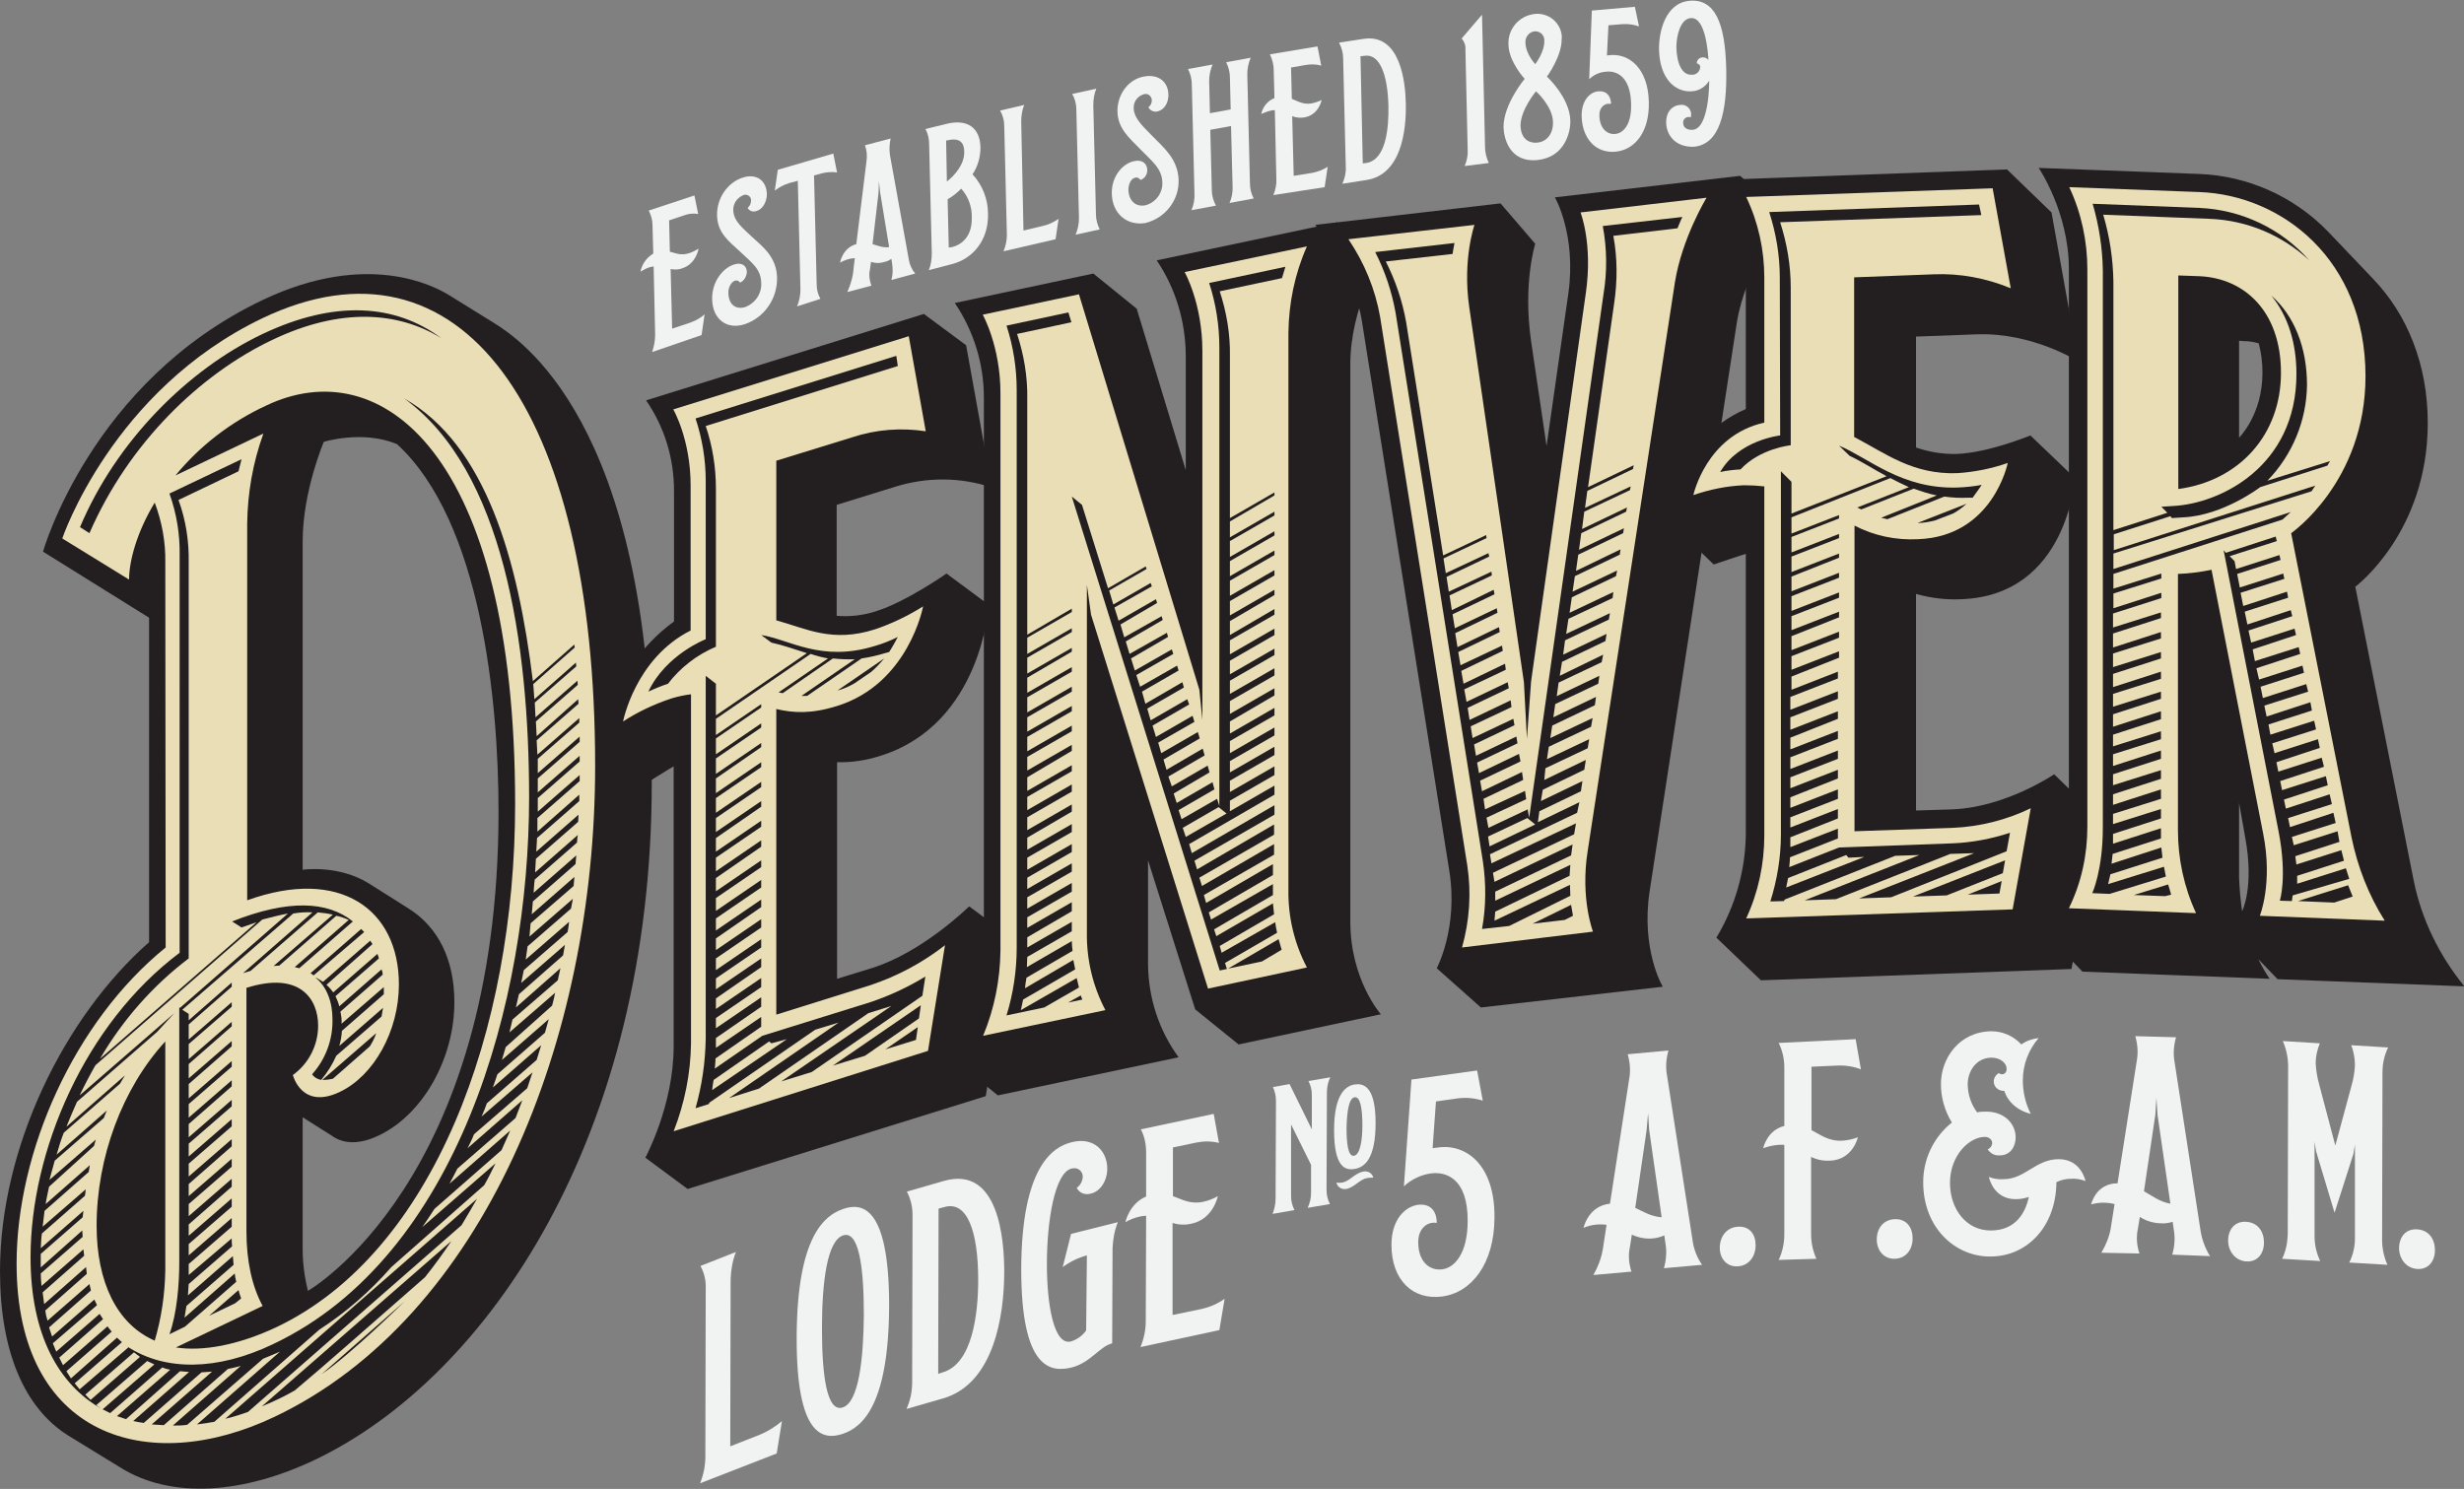<?xml version="1.0" encoding="utf-8"?>
<!-- Generator: Adobe Illustrator 20.1.0, SVG Export Plug-In . SVG Version: 6.00 Build 0)  -->
<svg version="1.1" id="Layer_1" xmlns="http://www.w3.org/2000/svg" xmlns:xlink="http://www.w3.org/1999/xlink" x="0px" y="0px"
	 viewBox="0 0 652.9 394.6" style="enable-background:new 0 0 652.9 394.6;" xml:space="preserve">
<rect x="0" y="0" width="652.9" height="394.6" fill="#808080" stroke="none"/>
<style type="text/css">
	.st0{fill:#231F20;}
	.st1{fill:#EADEB7;}
	.st2{fill:#F1F2F2;}
</style>
<title>denvertitle</title>
<path class="st0" d="M18,380.4c-11.4-7.2-18-22-18-43.5c0-32.9,17.1-67.5,39.5-87.2v-86l-28.1-17.5c0,0,12.6-45,58.2-66.7
	c28-13.3,45.7-3.5,49.2-1.4l12.1,7.5c6,3.8,41.8,25.7,41.8,121.9c0,93.2-43.2,157.4-89.3,179.4c-18.7,8.9-38,10.6-51.7,1.9L18,380.4
	z M80.2,296.1V331c0,3.8,0.5,7.5,1.4,11.1c0,0,50.5-28.8,50.5-127c0-29.1-4.5-76.8-26.9-97.4c-9.2-3.8-19.4-0.6-19.4-0.6
	s-5.6,13.1-5.6,26.4v87c0,0,9.4-1.4,17.5,3.6l10.6,6.7c7.8,4.9,12.1,13.5,12.1,24.8c0,15-8.4,29.8-20,35.3c-5.8,2.8-9.9,2-12.6,0
	L80.2,296.1z"/>
<path class="st0" d="M182.2,315.1l-11.2-8.3c0,0,7.5-13.8,7.5-29.5v-74.2c-0.3,0.1-8.1,5-8.1,5l-11.2-8.3c0,0,0.8-21.6,19.4-35.1
	v-34.6c0-8.6-2.5-16.9-7.4-24l73.6-22.9l11.2,8.3l6.8,37.7c-8.3-2.8-17.3-2.8-25.6-0.2l-15.5,4.8v29.4c3.5,0.3,7-0.1,10.4-1.2
	c8-2.5,18.7-10,18.7-10l11.2,8.3c0,0-1.8,31.6-28.7,40c-3.7,1.2-7.6,1.8-11.5,1.7v57.4l9.1-2.8c13.6-4.2,25.9-16.4,25.9-16.4
	l11.2,8.3l-6.8,42L182.2,315.1z"/>
<path class="st0" d="M328.2,276.8l-11.5-9.3L304.2,228v27.6c0.1,8.9,2.9,17.5,8.1,24.6l-47.9,10.1L253,281c0,0,7.7-13.1,7.7-28
	V105.3c0-8.9-2.7-17.6-7.7-25l36.7-7.8l11.5,9.3l13,42.8V94c-0.1-8.9-2.7-17.6-7.7-25l47.9-10.1l11.5,9.3c0,0-8.1,13.4-8.1,28.3
	v147.7c0,15.5,8.1,24.6,8.1,24.6L328.2,276.8z"/>
<path class="st0" d="M392.4,267l-11.7-10.4c0,0,5.8-10.8,3.3-26L360.9,85.3c-2.2-14.1-12.4-25.7-12.4-25.7l49.1-5.7l9.2,10.7
	c0,0-3.3,10.4-1.1,25.8l4.1,27.8l5.8-40.6c2.1-15.3-3.5-25.2-3.6-25.3l49.1-5.7L472.7,57c0,0-10.3,14.6-12.5,28.6l-23.1,150.7
	c-2.3,15.3,3.4,25.1,3.5,25.2L392.4,267z"/>
<path class="st0" d="M466.6,259.8l-11.8-11.3c5-8.3,7.7-17.8,7.8-27.5v-74.2c-0.3,0-8.5,2.8-8.5,2.8l-11.8-11.4
	c0,0,0.8-21.4,20.3-29.8V73.8c0-14.6-7.8-26.1-7.8-26.1l77-2.8l11.8,11.4l7.1,39.5c0,0-12-7.7-26.8-7.2l-16.2,0.6v29.4
	c3.5,1.2,7.1,1.8,10.8,1.7c8.4-0.3,19.5-4.9,19.5-4.9l11.8,11.3c0,0-1.9,31.1-30.1,32.1c-4.1,0.2-8.1-0.3-12-1.4v57.4l9.5-0.3
	c14.2-0.5,27.1-9.3,27.1-9.3l11.7,11.4l-7.1,40.2L466.6,259.8z"/>
<path class="st0" d="M603.5,259.5l-5.1-5.3c0.9,1.8,1.9,3.6,3,5.2l-49.6-1.9L540,245.3c5.2-7.8,8.1-16.9,8.2-26.2V71.3
	c0-15.1-8-26.8-8-26.8l42.5,1.6c13,0.5,25.2,6,34.2,15.3l12,12.6c8.9,9.3,14.4,22.5,14.4,38.1c0,29.1-19.2,43.4-19.2,43.4l15.5,78
	c2.1,10.3,6.8,19.8,13.4,27.9L603.5,259.5z M593.3,90.3V116c0,0,6.2-6.1,6.2-17.2c0-2.6-0.3-5.3-1-7.8c-1.3-0.4-2.6-0.6-4-0.6
	L593.3,90.3z M593.3,212.8v19.8c0.1,3,0.4,6,0.8,8.9c0,0,3.3-6.4,0.8-19.7L593.3,212.8z"/>
<path class="st1" d="M43.8,149c0.1-5.4-0.9-10.7-2.8-15.8c-4.8,7.9-6.8,15.6-6.8,20.4l-17.7-10.9c0,0,13.2-39.3,53.1-58.4
	c51.9-24.7,88.1,23.1,88.1,118.7c0,72.5-29.4,146.1-85,172.5c-33.4,15.9-68.3,5.4-68.3-40.6c0-29.7,15.2-64.1,39.5-83.8L43.8,149
	L43.8,149z M43.8,276c-11.4,12.4-18.2,30.8-18.2,48.8c0,14.9,5.3,26.1,15.4,30.5c1.8-6.1,2.7-12.4,2.8-18.7V276L43.8,276z
	 M46.6,357.1c7.1,1.1,16.5-0.6,26.7-5.4c41.7-19.9,63.2-78.6,63.2-138.6c0-93.4-35.7-120.1-66-105.6c-9.3,4.3-17.5,10.6-24,18.5
	l23.3-11.1c-2.8,7.7-4.2,15.8-4.3,23.9v99.8c24.6-8.9,40.2,2.4,40.2,22.3c0,12.3-6.6,24.2-15.7,28.5c-10.1,4.8-12.4-4.5-12.4-4.5
	c4.2-3,6.7-7.9,6.7-13.1c0-7-4.8-14.5-19-10v64.5c0,7.9,1.5,14.7,4.3,19.8L46.6,357.1z"/>
<path class="st1" d="M178.5,299.8c2.9-7.4,4.5-15.3,4.6-23.3V184c-1.8,0.2-3.5,0.6-5.2,1.1c-4.5,1.5-8.8,3.5-12.8,6.1
	c0,0,3.2-16.7,17.9-24.1v-38.4c0-12.3-4.6-20.2-4.6-20.2l62.4-19.4l4.5,25.2c-6.5-1-13.2-0.5-19.5,1.6l-20.1,6.2v42.3
	c8,2.2,14.8,6,26.1,2.4c4.5-1.5,8.8-3.6,12.8-6.1c0,0-3.8,20.5-22.8,26.4c-6.7,2.1-11.5,1.9-16.1,0.8v81l24.9-7.8
	c7.2-2.4,13.9-6,19.8-10.6l-4.5,28L178.5,299.8z"/>
<path class="st1" d="M320.1,262l-31-99.1L288,155v92.2c-0.1,7.2,1.6,14.2,4.9,20.5l-32.4,6.8c3-7.2,4.5-14.8,4.6-22.6V104.3
	c0-12.6-4.7-20.9-4.7-20.9l25.5-5.4l31.9,104.8l0.8,8V93c0-12.6-4.7-20.9-4.7-20.9l32.4-6.8c-3.2,7.2-4.8,15-4.9,22.9v147.7
	c-0.1,7.2,1.6,14.2,4.9,20.5L320.1,262z"/>
<path class="st1" d="M387.4,251.1c2-7.1,2.5-14.5,1.4-21.7L365.7,84c-1.3-7.4-4.2-14.4-8.4-20.6l33.4-3.8c0,0-3.2,9.1-1.4,21.7
	l14.5,99.5l0.8,15l1.1-15.2l14.5-102.9c1.9-13.1-1.4-21.4-1.4-21.4l33.4-3.9c0,0-6.5,10.6-8.4,22.5l-23.1,150.6
	c-2,12.6,1.4,21.4,1.4,21.4L387.4,251.1z"/>
<path class="st1" d="M462.7,243.4c3.2-6.9,4.8-14.4,4.8-22v-92.5c-1.8-0.2-3.6-0.3-5.4-0.3c-4.6,0.2-9,1.1-13.4,2.6
	c0,0,3.4-15.8,18.8-19.2V73.6c0-7.4-1.6-14.7-4.8-21.4l65.3-2.3l4.8,26.5c-6.5-2.7-13.5-4-20.5-3.7l-21,0.8v42.3
	c8.4,4.4,15.5,10,27.3,9.6c4.6-0.3,9.1-1.2,13.4-2.7c0,0-3.9,19.5-23.8,20.2c-5.8,0.3-11.6-0.9-16.8-3.6v81l26-0.9
	c7.2-0.3,14.3-2.1,20.7-5.2l-4.8,26.8L462.7,243.4z"/>
<path class="st1" d="M598.8,242.7c0,0,3.5-8.6,0.9-21.7L586,151c-2.9,0.6-5.9,1-8.9,1.1V220c0,7.6,1.6,15.1,4.8,22l-33.7-1.3
	c3.3-6.7,4.9-14.1,4.9-21.6V71.4c0-7.5-1.6-15-4.8-21.8l34.5,1.3c21.8,0.8,44,17.9,44,48.8c0,28-19.7,41.6-19.7,41.6l16,80.6
	c1.6,7.8,4.5,15.3,8.8,22.1L598.8,242.7z M577.2,73v56.6c16.2-2.2,27.2-14.4,27.2-30.8s-9.8-25.1-21.6-25.6L577.2,73z"/>
<path class="st0" d="M103.7,335.8c-5.6,6.4-12,12-19.1,16.6l-27.8,24.4c-1.5,0.3-3.1,0.5-4.6,0.7l22-19.3c-0.8,0.4-1.5,0.6-4.5,1.9
	l-20.1,17.5c-1.3,0.2-2.5,0.2-3.8,0.2l18-15.8c-1.2,0.3-2.3,0.6-3.4,0.8l-17,14.9l-3.2-0.2l16-14l-2.8,0.2l-15.3,13.4
	c-0.9-0.1-1.9-0.3-2.8-0.5l14.8-13l-2.4-0.2l-14.3,12.7l-2.4-0.8l14.1-12.3c-0.7-0.1-1.4-0.3-2.1-0.6l-13.8,12.1l-2-1l13.7-11.9
	c-0.6-0.3-1.3-0.6-1.9-0.9l-13.5,11.7l1.3,0.9c-11.2-6.4-18.7-19.5-18.7-40.1c0-28.1,14.3-61.8,39.5-80.7V147.2
	c0.1-5.6-0.8-11.1-2.7-16.4l19.1-9.1l-0.8,3.2l-15.9,7.6c1.9,5.2,2.8,10.8,2.7,16.4V254c-9.5,7.2-17.5,16.3-23.5,26.6L68,244.4
	c-0.2,0.1-0.3,0.1-4,1.4l-2.5-1.6c14.9-5.9,25.3-5.4,32,0l-14.2,12.4l-1.2-0.3l14.3-12.5c-1.1-0.5-2.2-0.9-3.3-1.1L74,255.9
	l-1.5,0.1l15.7-13.6c-1.3-0.3-2.7-0.5-4-0.6l-17.8,15.5l-2,0.6l18.4-16.1c-1.7-0.1-3.4,0-5.1,0.3l-29.4,25.5l1.7,1.1v1.7l11.4-10
	v1.1l-11.4,10v4l11.4-9.9v1.2l-11.4,9.9v4l11.4-9.9v1.2l-11.4,10v3.8l11.4-9.9v1.4l-11.4,10v3.8l11.4-9.9v1.5l-11.4,9.9v3.6
	l11.4-9.9v1.6l-11.4,10v3.5l11.4-9.9v1.7l-11.4,9.9v3.4l11.4-9.9v1.9l-11.4,9.9v3.4l11.4-9.9v1.9l-11.4,10v3.2l11.4-9.9v2.1
	l-11.4,9.9v3.2l11.4-9.9v2.1l-11.4,10v3l11.4-9.9v2.2l-11.4,9.9v3l11.4-9.9v2.3l-11.4,9.9v2.9l11.4-9.7c0,0.7,0,1.4,0.1,2.1
	L50,340.3l-0.2,3l11.9-10.4l0.2,2.3l-12.5,10.9l-0.5,3.1l13.3-11.7c0.1,0.8,0.2,1.5,0.4,2.2l-13.6,11.9l-4.1,2
	c2-5.5,2.6-13.4,2.6-18.9v-67.7l0.2,0.1l28.6-25c-2.2,0.4-4.5,1-6.8,1.6l-44.2,38.6c-1.5,2.6-2.9,5.3-4.2,8l25.1-21.8l-4.6,5
	l-21.2,18.5c-1,2.2-1.9,4.4-2.8,6.6l15.5-13.6c-0.5,0.8-1.3,2.2-1.3,2.2l-14.9,13c-0.8,2-1.3,3.8-1.9,5.8l13.3-11.7l-0.8,2l-13,11.3
	c-0.5,1.7-0.9,3.4-1.4,5.1l12.3-10.7l-0.5,1.7L13,314.5c-0.3,1.6-0.7,3.1-0.9,4.6l11.7-10.3l-0.3,1.8l-11.7,10.3l-0.5,4.2l11.4-9.9
	c0,0.6-0.1,1.1-0.2,1.7l-11.4,10c-0.2,1.3-0.2,2.5-0.3,3.9l11.3-9.9l-0.2,1.7l-11.1,9.7v3.6l11-9.8l0.1,1.7l-11.1,9.7
	c0,1.1,0.1,2.2,0.2,3.3l11.1-9.7l0.2,1.7l-11,9.7l0.4,3.1l11.1-9.8l0.2,1.8l-11,9.7c0.1,0.9,0.3,1.8,0.6,2.7l11.1-9.7l0.4,1.7
	l-11.1,9.8l0.8,2.4l11.2-9.8l0.7,1.5L14,356l0.9,2.2l11.5-10l0.9,1.4l-11.6,10.2l1,2l11.8-10.3c0.3,0.5,0.7,0.9,1.1,1.4l-12,10.5
	l1.2,1.9L31,354.5l1.3,1.2l-12.5,10.9l1.3,1.6L34,357.1l-0.2-0.2c9.8,6.4,23.6,6.5,38.6-0.7c48.9-23.2,67.8-90.6,67.8-144.9
	c0-40.8-6.8-86.7-33.1-105.7c21.7,12.3,30.2,42.9,34.1,74.9l11-9.7c0,0.3,0,0.5,0.1,0.8l-11,9.7l0.3,4l11-9.7l0.1,1l-11,9.6l0.2,3.9
	l11.1-9.7l0.1,1.1l-11.1,9.7l0.2,3.9l11-9.8l0.1,1.2l-11.1,9.7l0.2,3.8l11.1-9.7v1.2l-11,9.6v3.8l11.1-9.7v1.4l-11.1,9.7v3.7
	l11.1-9.7v1.5l-11.1,9.7v3.6l11.1-9.7v1.6l-11.2,9.8v3.6l11.1-9.8v1.7l-11.2,9.8c0,0.8-0.1,1.4-0.2,3.6l11.2-9.8l-0.1,1.9l-11.2,9.8
	l-0.2,3.6l11.3-9.9c-0.1,0.7-0.2,1.3-0.2,2l-11.2,9.8c-0.2,1.2-0.2,2.4-0.3,3.5l11.3-9.9l-0.2,2.3l-11.3,9.9l-0.3,3.4l11.3-9.9
	l-0.2,2.4l-11.4,9.9l-0.3,3.5l11.5-10l-0.5,2.6l-11.5,10l-0.5,3.5l11.5-10c-0.1,0.9-0.2,1.8-0.4,2.7l-11.6,10.1l-0.7,3.4l11.6-10.1
	l-0.5,2.8l-11.7,10.3l-0.8,3.5l11.8-10.4l-0.7,3.2l-12,10.4l-0.8,3.4l12.1-10.5c-0.2,1.1-0.5,2.2-0.8,3.4L134,277.5l-1,3.4
	l12.4-10.8l-1,3.6l-12.6,11l-1.2,3.5l12.8-11.2l-1.2,3.9l-13.2,11.5c-0.4,1.2-0.9,2.4-1.4,3.5l13.5-11.7c-0.5,1.4-0.9,2.8-1.4,4.2
	l-14.1,12.2c-0.5,1.3-1.1,2.5-1.7,3.7l14.5-12.7l-1.8,4.7l-15.4,13.4c-0.7,1.4-1.4,2.7-2.1,4l16.1-14.1l-2.3,5.2l-17.8,15.6
	c-1,1.6-2.1,3.2-3.2,4.8l19.4-16.9c-1,2-1.9,3.9-3,5.8L103.7,335.8z M21.2,139.7c9.6-22.8,28.6-41.8,48.4-51.2
	c19.2-9.1,35.2-7.9,47.3,1.1c-11.4-7-26.6-8.2-44.8,0.5c-19.1,9.1-38,27.3-48.4,51.2L21.2,139.7z M35.5,358.4l-12.9,11.2L24,371
	l13.1-11.4L35.5,358.4z M62.3,345.4l-6.9,3.3l7.8-6.8c0.2,0.7,0.4,1.5,0.7,2.2L62.3,345.4z M65.7,374.2c0,0-4,1.4-6,1.8l66.7-58.3
	c-1.4,2.4-2.7,4.7-4.1,7L65.7,374.2z M119.6,328.9c-2.2,3.3-4.6,6.6-7,9.6c-13.4,11.7-26.6,23.4-34.5,30c-2.8,1.6-5.7,3-8.7,4.2
	L119.6,328.9z M83.1,258.5l-0.8-0.6l13.4-11.7l0.8,0.8L83.1,258.5z M89.1,279.8c-1,2.3-2.4,4.5-4,6.4c-1-0.2-1.9-0.7-2.4-1.5
	c3.6-4,5.5-9.2,5.4-14.5c0-4.5-1.4-8.7-4.6-11.2c0.7,0.3,1.4,0.8,2.1,1.2l12.5-10.9c0.2,0.3,0.4,0.6,0.6,0.9l-12.2,10.8
	c0.7,0.6,1.3,1.3,1.8,2l11.7-10.2c0.2,0.4,0.3,0.8,0.4,1.2l-11.5,10c0.4,0.9,0.8,1.8,1,2.7l11.2-9.8c0.2,0.5,0.3,0.9,0.3,1.4
	l-11.2,9.8c0.2,1,0.4,2.1,0.3,3.2l11.2-9.7v1.9l-11.1,9.7c-0.1,1.4-0.3,2.7-0.7,4l11.6-10.1l-0.4,2.3L89.1,279.8z M107.2,344.9
	c0,0-14.2,14-22,19.3L107.2,344.9z M88.2,285.9c-0.9,0.2-1.8,0.3-2.8,0.3l14.3-12.4c-0.4,1.2-1,2.4-1.7,3.5L88.2,285.9z"/>
<path class="st0" d="M187,127.5c0-5.6-0.9-11.2-2.7-16.6l53.2-16.6l0.4,2.7L187,112.9c1.8,5.3,2.7,10.9,2.7,16.6v41.9
	c-5,2.1-9.4,5.5-12.7,9.8c-1.8,0.6-3.5,1.3-5.2,2.1c4.6-9.8,15.2-13.9,15.2-13.9L187,127.5L187,127.5z M215.1,284.1l-8.1,2.5
	l29.2-20l-6.1,1.9l-29,20l-7.9,2.5l29-20l-6.2,1.9l-28,19.3l-0.2,0.4l-3.5,1.1c1.7-6,2.6-12.2,2.7-18.5v-96.1l2.7,2.1v8.4l24.1-16.5
	c-3.2-1-6.2-2.1-9.4-2.8l-2.7-2c7.4,1.1,15.8,7.3,30.1,2.9c2.1-0.6,4.1-1.4,6.1-2.4c0,0-1.3,2.5-2.3,4l-1.1,0.3
	c-2,0.6-4.1,1.1-6.2,1.4l-14.4,9.9c-0.5,0-1.1,0.1-1.5,0l14.1-9.7c-1.9,0.1-3.9,0-5.8-0.2l-13.3,9.2l-1.1-0.2l13.1-9
	c-1.6-0.3-3.1-0.7-4.6-1.2l-25.1,17.2v4.3l12-8.2v0.9l-12,8.2v4.2l12-8.2v1.1l-12,8.2v4.1l12-8.2v1.1l-12,8.3v3.9l12-8.2v1.3
	l-12,8.2v3.9l12-8.2v1.4l-12,8.2v3.7l12-8.2v1.5l-12,8.3v3.6l12-8.2v1.6l-12,8.2v3.6l12-8.2v1.7l-12,8.3v3.5l12-8.2v1.8l-12,8.2v3.4
	l12-8.2v2l-12,8.2v3.2l12-8.2v2l-12,8.3v3.1l12-8.2v2.2l-12,8.2v3.1l12-8.2v2.2l-12,8.2v2.9l12-8.2v2.3l-12,8.3v2.8l12-8.2v2.4
	l-12,8.2v2.7l12-8.2v2.5l-12,8.3v2.6l12-8.2v2.6l-12.1,8.4c0,0.9-0.2,2.7-0.2,2.7l12.6-8.7l28.6-8.9c5.1-1.7,10-4,14.6-6.8l-0.8,5.1
	L215.1,284.1z M204.4,276.5l-0.6-0.5l-14.7,10.2c-0.2,0.9-0.4,2.7-0.4,2.7l19.8-13.5L204.4,276.5z M229.2,279.8l-8.5,2.6l23.3-16
	l-0.5,3.5L229.2,279.8z M226.4,181.1c-1.4,0.8-2.9,1.5-4.5,1.9l12.4-8.5c-1.1,1.3-2.2,2.5-3.5,3.6L226.4,181.1z M234.6,278.1
	l8.6-5.9l-0.5,3.4L234.6,278.1z"/>
<path class="st0" d="M276.7,267l-10,2.1c1.8-5.8,2.7-11.9,2.7-18V103.4c0-5.8-0.9-11.6-2.7-17.1l16.4-3.5l0.8,2.6l-14.4,3.1
	c1.8,5.5,2.8,11.3,2.7,17.1v62.6l11.8-6.9v0.9l-11.8,6.8v4.3l11.8-6.8v1l-11.8,6.8v4.2l11.8-6.8v1l-11.8,6.9v4l11.8-6.8v1.2
	l-11.8,6.8v4l11.8-6.8v1.3l-11.8,6.8v3.8l11.8-6.8v1.4l-11.8,6.8v3.8l11.8-6.8v1.5l-11.8,6.8v3.6l11.8-6.8v1.6l-11.8,7v3.6l11.8-6.8
	v1.6l-11.8,6.8v3.5l11.8-6.8v1.9l-11.8,6.8v3.4l11.8-6.8v1.9l-11.8,6.9v3.2l11.8-6.8v2.1l-11.8,6.8v3.2l11.8-6.8v2.1l-11.8,6.8v3
	l11.8-6.8v2.2l-11.8,6.8v3l11.8-6.8v2.3l-11.8,6.8v2.8l11.8-6.8v2.4l-11.8,6.9v2.7l11.8-6.8v2.5l-11.8,6.8c0,0.9-0.1,1.8-0.1,2.7
	l11.9-6.9c0,0.9,0.1,1.7,0.2,2.6l-12.2,7.1c-0.2,1-0.3,1.8-0.4,2.8l12.8-7.5l0.5,2.5l-13.8,8c-0.2,0.9-0.4,1.8-0.6,2.8l14.8-8.5
	l0.6,2.5L276.7,267z M283,265.7l3.4-1.9c0.1,0.5,0.3,0.8,0.4,1.1L283,265.7z M324.6,255.2l0.5,1.6l-1.9,0.4l-39.2-125.6l2.7,2.2
	l6.9,22.1l10-5.8l0.2,0.7l-9.9,5.7l1.1,3.7l9.9-5.7l0.3,0.9l-9.9,5.6l1.1,3.5l9.9-5.7l0.3,1l-9.7,5.7l1,3.4l9.9-5.6l0.3,1l-9.8,5.7
	l1,3.3l9.9-5.6l0.3,1.1l-9.8,5.7l1,3.2l9.8-5.6l0.4,1.2l-9.8,5.6l1,3.1l9.8-5.6l0.4,1.3l-9.7,5.6l0.9,3.2l9.8-5.7l0.4,1.4l-9.7,5.6
	l0.9,3.1l9.7-5.6l0.5,1.4l-9.7,5.6l0.9,3l9.7-5.6l0.5,1.6l-9.6,5.5l0.8,2.8l9.7-5.6l0.5,1.7l-9.6,5.6l0.8,2.7l9.6-5.6l0.5,1.8
	l-9.6,5.6l0.9,2.6l9.5-5.5l0.5,1.8l-9.5,5.6l0.8,2.5l9.5-5.5l0.5,1.9l-9.5,5.5l0.8,2.4l9.4-5.4l0.6,1.9V92.1
	c0-5.8-0.9-11.6-2.7-17.1l20.2-4.3l-0.9,3l-16.5,3.5c1.8,5.5,2.8,11.3,2.7,17.1v43l11.8-6.8v0.8l-11.8,6.9v4.2l11.8-6.8v1l-11.8,6.8
	v4.2l11.8-6.8v1.1l-11.8,6.8v4l11.8-6.8v1.2l-11.8,6.8v4l11.8-6.8v1.4l-11.8,6.8v3.8l11.8-6.8v1.4l-11.8,6.9v3.7l11.8-6.9v1.5
	l-11.8,6.8v3.7l11.8-6.8v1.7l-11.8,6.8v3.6l11.8-6.8v1.7l-11.8,6.8v3.5l11.8-6.8v1.9l-11.8,6.8v3.4l11.8-6.8v1.9l-11.8,6.9v3.2
	l11.8-6.8v2l-11.8,6.8v3.2l11.8-6.8v2.1l-11.8,6.8v3l11.8-6.8v2.2l-11.8,6.8v3l11.8-6.8v2.3l-11.8,6.8v2.8l11.8-6.8v2.4l-22.6,13.1
	l0.7,2.4l21.9-12.7v2.5l-21.2,12.2l0.7,2.3l20.4-11.9v2.7l-19.8,11.4l0.7,2.2l19.1-11.1v2.8L319,237.2l0.6,2.1l17.7-10.3v2.9
	l-17,9.9l0.6,1.9l16.4-9.4v2.9l-15.6,9.1l0.6,1.8l15-8.7l0.3,2.9l-14.4,8.4l0.5,1.8l14.2-8.1c0.1,0.9,0.3,1.9,0.5,2.8L324.6,255.2z
	 M322.9,213.9l-9.5,5.5l0.8,2.4l10.8-6.2L322.9,213.9z M334.4,254.8l-9,1.9l13.4-7.8l0.8,2.8L334.4,254.8z"/>
<path class="st0" d="M399.9,245.4l-7.2,0.8c1.1-6,1.1-12.1,0.2-18.1L369.8,82.9c-1-5.6-2.8-11-5.4-16.1l21-2.4
	c-0.2,0.9-0.5,2.9-0.5,2.9l-17.7,2c2.6,5.1,4.4,10.5,5.4,16.1l9.8,61.8l11.4-5.4l0.1,0.8l-11.4,5.4l0.6,3.9l11.3-5.3l0.2,0.9
	l-11.3,5.4l0.6,3.9l11.3-5.3l0.1,1l-11.2,5.3l0.6,3.9l11.1-5.4l0.2,1.2l-11.1,5.3l0.6,3.7l11.1-5.3l0.2,1.2l-11.2,5.4l0.6,3.7
	l11-5.3l0.2,1.3l-11,5.3l0.6,3.5l11-5.2l0.2,1.4l-11,5.3l0.6,3.4l11-5.3l0.2,1.6l-11,5.2l0.6,3.3l10.9-5.2l0.3,1.6l-10.9,5.2
	l0.5,3.2l10.9-5.2l0.2,1.8l-10.8,5.1l0.5,3.1l10.8-5.1l0.3,1.7l-10.7,5.1l0.5,3l10.7-5.1l0.3,1.8l-10.7,5.1l0.5,2.8l10.6-5.1l0.4,2
	l-10.7,5.1l0.5,2.8l10.6-5.1l0.3,2.1l-10.5,5l0.4,2.8l10.6-4.9l0.3,2.2l-10.5,4.9l0.5,2.7l10.4-4.9l0.4,2.2l19.7-138.8
	c1-6,0.9-12.1-0.2-18l21.1-2.4c-0.5,0.9-0.8,1.9-1.3,3l-17,2c1.1,5.9,1.1,12,0.2,18l-6.9,48.6l12.1-5.8l-0.2,1l-12.1,5.8l-0.6,4.5
	l12.1-5.7l-0.2,1l-12.1,5.7l-0.6,4.6l11.9-5.7l-0.2,1.1l-11.9,5.7l-0.6,4.4l11.9-5.7l-0.2,1.3l-11.9,5.7l-0.6,4.3l11.8-5.7l-0.2,1.4
	l-11.9,5.7l-0.6,4.1l11.8-5.6l-0.3,1.5l-11.7,5.6l-0.6,4.1l11.6-5.5l-0.2,1.6l-11.7,5.5l-0.6,4l11.6-5.5l-0.3,1.7l-11.6,5.5
	l-0.5,3.8l11.5-5.5l-0.3,1.9l-11.5,5.5l-0.6,3.7l11.5-5.6l-0.4,2l-11.4,5.4l-0.5,3.6l11.3-5.4l-0.3,2.1l-11.4,5.4l-0.5,3.5l11.3-5.4
	l-0.3,2.2l-11.3,5.4l-0.5,3.3l11.2-5.3l-0.4,2.3l-11.2,5.3l-0.5,3.3l11.2-5.3l-0.4,2.4l-11.2,5.3l-0.3,3.1l11-5.3l-0.4,2.6l-11,5.3
	l-0.5,3l11-5.3l-0.4,2.7l-11,5.3l-0.4,2.9l11-5.3l-0.6,2.8l-23.1,11l0.4,2.4l22.4-10.6l-0.5,2.9l-21.5,10.2l0.4,2.4l20.7-9.9
	l-0.4,2.9l-20.1,9.6v2.4l19.9-9.5l-0.2,2.9l-19.7,9.5l-0.2,2.4l20-9.5l0.1,2.9L399.9,245.4z M404.7,216.8l-10.4,4.9l0.4,2.6
	l12.1-5.8L404.7,216.8z M414.6,243.8l-8.5,1l10.2-5l0.5,2.9L414.6,243.8z"/>
<path class="st0" d="M471.6,73.5c0-5.9-1-11.7-2.8-17.3l55.6-2L525,57l-53.3,1.9c1.8,5.6,2.8,11.4,2.8,17.3V118
	c0,0-8.1,0.8-13.3,6.4c-1.8,0.1-3.6,0.3-5.4,0.7c4.9-8.5,15.9-9.7,15.9-9.7L471.6,73.5L471.6,73.5z M501.1,237.8l-8.5,0.3l30.5-12
	l-6.3,0.2l-30.3,12l-8.3,0.3l30.4-12l-6.4,0.2l-29.3,11.6l-0.2,0.4l-3.6,0.1c1.8-5.7,2.8-11.7,2.8-17.8v-96.2l2.8,2.8v8.4l25.2-9.9
	c-3.4-1.8-6.4-3.8-9.8-5.4l-2.8-2.7c7.8,3.2,16.5,11.6,31.5,11.1c2.1-0.1,4.3-0.3,6.3-0.7c0,0-1.4,2.1-2.4,3.4h-1.1
	c-2.2,0.1-4.3,0-6.4-0.3l-15.1,6c-0.6-0.2-1.1-0.2-1.6-0.4l14.7-5.9c-2.1-0.4-4.1-1.1-6.1-1.8l-13.9,5.5l-1.1-0.5l13.7-5.4
	c-1.7-0.8-3.4-1.6-4.9-2.4l-26.2,10.4v4.3l12.6-4.9v0.9l-12.6,4.9v4.1l12.6-4.9v1.1l-12.6,4.9v4.1l12.6-4.9v1.1l-12.6,5v3.9
	l12.6-4.9v1.3l-12.6,4.9v3.9l12.6-4.9v1.4l-12.6,4.9v3.7l12.6-4.9v1.5l-12.6,5v3.7l12.6-4.9v1.6l-12.6,4.9v3.6l12.6-4.9v1.7l-12.6,5
	v3.5L487,178v1.8l-12.6,4.9v3.4l12.6-4.9v2l-12.6,4.9v3.3l12.6-4.9v2l-12.6,5v3.1l12.6-4.9v2.1l-12.6,4.9v3.1l12.6-4.9v2.2
	l-12.6,4.9v2.9l12.6-4.9v2.3l-12.6,5v2.8l12.6-4.9v2.5l-12.6,4.9v2.7l12.6-4.9v2.5l-12.6,5v2.6l12.6-4.9v2.6l-12.7,5
	c0,0.9-0.2,2.6-0.2,2.6l13.2-5.2l30-1.1c5.2-0.2,10.4-1.2,15.3-2.8l-0.9,4.9L501.1,237.8z M489.8,227.3l-0.6-0.7l-15.4,6.1
	c-0.2,0.9-0.5,2.5-0.5,2.5l20.7-8.1L489.8,227.3z M515.8,237.3l-8.9,0.3l24.4-9.6l-0.6,3.4L515.8,237.3z M512.8,137.9
	c-1.5,0.4-3.1,0.7-4.7,0.7l13-5.1c-1.1,1-2.3,1.9-3.6,2.6L512.8,137.9z M521.4,237.1l9-3.6l-0.6,3.3L521.4,237.1z"/>
<path class="st0" d="M559,236.9l-4.6-0.2c0,0,2.8-6,2.8-17.4V71.7c-0.1-6-1-11.9-2.7-17.7l28.3,1.1c11.2,0.5,21.7,5.5,29.1,13.9
	c-7.2-6.7-16.5-10.6-26.3-11l-28.3-1.1c1.7,5.7,2.6,11.7,2.7,17.7v65.9l14.3-4.6l-1.6-1.6l3.1-0.2c12.4-0.6,32.7-10.4,32.7-35
	c0-8.3-2.3-15.5-6.7-20.8c6.1,5.3,9.5,13.8,9.5,23.7c-0.1,9.5-3.9,18.6-10.5,25.4l16.6-5.2l-0.7,1.2l-17.8,5.7c0,0-9.8,7.5-20.3,8
	l-3.1,0.2l-0.4-0.5l-15,4.8v4.2l53.4-17.1l-1,1.5L560,146.7v4.1l47-15.1l-2.2,2L560,152.1v3.9l12.7-4v1.3l-12.7,4v3.9l12.7-4.1v1.4
	l-12.8,4.1v3.7l12.7-4v1.5l-12.7,4.1v3.7l12.7-4.1v1.7l-12.7,4v3.6l12.7-4v1.7l-12.7,4.1v3.5l12.7-4.1v1.9l-12.7,4v3.4l12.7-4v1.9
	l-12.7,4.1v3.3l12.7-4.1v2.1l-12.7,4.1v3.1l12.7-4v2.1l-12.7,4v3.1l12.7-4.1v2.2l-12.7,4.1v2.9l12.7-4v2.3l-12.7,4.1v2.8l12.7-4.1
	v2.5l-12.7,4v2.7l12.7-4v2.5l-12.7,4.1v2.6l12.7-4.1v2.7l-12.8,4.1l-0.3,2.6l13.2-4.3l0.3,2.7l-13.8,4.4l-0.6,2.6l14.8-4.6l0.5,2.6
	L559,236.9z M573.7,237.5l-8.3-0.3l9.1-2.8c0,0,0.7,2.2,0.8,2.7L573.7,237.5z M607.5,237.3l-0.2,1.5l-3.2-0.1c0,0,2-6.2-0.3-18.2
	l-14.6-74.7l0.6,0.7l13.2-4.3l0.3,1.2l-12.5,4l1.3,1.3l0.4,2.1l11.5-3.7l0.3,1.3l-11.5,3.7l0.7,3.6L605,152l0.3,1.4l-11.6,3.7
	l0.7,3.5l11.6-3.8l0.3,1.6l-11.5,3.7l0.7,3.4l11.5-3.8l0.4,1.6l-11.6,3.8l0.7,3.2l11.5-3.7l0.4,1.7l-11.5,3.8l0.6,3.1l11.6-3.7
	l0.4,1.8l-11.6,3.8l0.7,3l11.5-3.7l0.4,1.9l-11.5,3.7l0.6,3l11.5-3.7l0.5,2l-11.6,3.7l0.6,2.9l11.6-3.8l0.4,2.2l-11.5,3.7l0.5,2.7
	l11.6-3.7l0.5,2.3l-11.6,3.7l0.6,2.6l11.5-3.7l0.5,2.3l-11.5,3.8l0.5,2.5l11.5-3.7l0.6,2.4l-11.6,3.8l0.5,2.4l11.6-3.7l0.5,2.4
	l-11.6,3.8l0.5,2.4l11.6-3.8l0.6,2.6l-11.6,3.7l0.5,2.4l11.5-3.8l0.6,2.7l-11.6,3.7l0.5,2.2l11.6-3.7l0.5,2.8l-11.7,3.8l0.3,2.2
	l11.9-3.8l0.7,2.8l-12.4,4v2.1l12.9-4.1l0.9,2.8L607.5,237.3z M618.5,239.2l-9.6-0.4l13.3-4.2l1.2,3L618.5,239.2z"/>
<path class="st2" d="M185.5,393.1c0.9-2.2,1.4-4.6,1.4-7.1l0.1-44.5c0.1-2.1-0.4-4.2-1.4-6l9.4-3.7c-0.9,2.3-1.3,4.7-1.4,7.1
	l-0.1,44.4l7.9-3.1c2.1-0.9,4.1-2.1,5.8-3.6l-1.4,8.6L185.5,393.1z"/>
<path class="st2" d="M211.1,354.3c0.1-26.7,7.4-32.2,12.3-33.9s12.2-1,12.2,25.6c-0.1,26-6.9,32.2-12.3,34S211,380.4,211.1,354.3z
	 M228.9,348.4c0-13.5-1.5-22.3-5.5-21c-4.2,1.4-5.6,12.2-5.6,24.7c0,12,1.2,22.3,5.5,20.9S228.8,360,228.9,348.4L228.9,348.4z"/>
<path class="st2" d="M240.2,373.4c1-2.2,1.5-4.6,1.5-7l0.1-44.5c0-2.1-0.5-4.2-1.5-6.1l9.7-2.8c14.7-4.3,16.1,15.7,16.1,24
	c0,11.6-2.7,29.7-16.2,33.6L240.2,373.4z M249.8,363.7c7.9-2.3,9.4-15.6,9.4-24.5c0-12.8-2.9-21.1-9-19.3l-1.5,0.4l-0.1,43.8
	L249.8,363.7z"/>
<path class="st2" d="M288,332.7c-2.3,0.6-4.5,1.7-6.4,3.1l2.2-8.8l12.4-3.1c-0.9,2.2-1.3,4.6-1.4,6.9l-0.1,25.2
	c-3.4,0.9-5.7,5.1-10.7,6.4c-5.7,1.4-13.4,0.4-13.4-26.1c0.1-27.2,8.4-32.4,13.4-33.6c6-1.5,9.4,2.5,9.4,7c0,3.4-2,6.1-4.3,6.6
	c-1.5,0.5-3.1-0.1-3.8-1.5c0.9-0.6,1.5-1.7,1.6-2.8c0.1-1.2-0.8-2.3-2-2.4c-0.3,0-0.7,0-1,0.1c-4.4,1.1-6.5,13.8-6.5,25.3
	c0,10.6,1.8,21.7,6.4,20.5c1.6-0.5,3-1.5,4-2.9L288,332.7z"/>
<path class="st2" d="M302.2,357c0.9-2.2,1.4-4.5,1.4-6.9l0.1-27.9c-0.5,0-1.1,0.1-1.6,0.2c-1.4,0.3-2.7,0.8-3.9,1.5
	c0,0,1-4.9,5.5-6.8v-11.6c0-2.2-0.4-4.3-1.4-6.2l19.3-4.1l1.4,7.7c-2-0.5-4-0.5-6-0.1l-6.2,1.3V317c2.5,0.9,4.6,2.2,8,1.5
	c1.4-0.3,2.7-0.8,3.9-1.5c0,0-1.2,6.1-7,7.3c-1.7,0.4-3.4,0.3-5-0.2l0,24.4l7.7-1.6c2.2-0.5,4.3-1.4,6.1-2.7l-1.4,8.3L302.2,357z"/>
<path class="st2" d="M346.5,320.1c0.6-1.3,0.9-2.6,0.9-4v-7.4l-5.3-10.7v19c0,1.3,0.3,2.5,0.9,3.7l-5.8,1c0.5-1.3,0.8-2.6,0.8-4
	l0.1-26c0-1.3-0.3-2.5-0.8-3.6l4.4-0.8l5.9,12v-9.2c0-1.3-0.3-2.5-0.9-3.6l5.8-1c-0.6,1.2-0.9,2.6-0.9,3.9l-0.1,26
	c0,1.3,0.3,2.5,0.9,3.7L346.5,320.1z M353.5,299.5c0-10,3.4-11.8,5.5-12.1s5.5,0.2,5.5,10.2c0,9.8-3.1,11.8-5.6,12.2
	S353.5,309.3,353.5,299.5L353.5,299.5z M362.3,312.2c-2,0.3-3.4,2.5-5.6,2.9c-1.2,0.2-2.3-0.5-2.6-1.7c0.5,0.1,1,0.1,1.5,0
	c2-0.3,3.4-2.5,5.6-2.9c1.2-0.3,2.4,0.4,2.7,1.6C363.3,312.1,362.8,312.1,362.3,312.2L362.3,312.2z M361,298.2
	c0-4.6-0.6-7.7-2.1-7.4s-2,3.9-2.1,8.1c0,4.1,0.4,7.7,2,7.4S361,302.2,361,298.2L361,298.2z"/>
<path class="st2" d="M374,286.1l17.4-2.4l1.5,8c-2.2-0.7-4.4-0.9-6.7-0.6l-5.7,0.8l-0.9,12.4l1.5-0.2c7.3-1,15,4.5,14.9,18.5
	c0,12.3-6.1,20-13.9,21s-13.4-4.4-13.4-13.7c0-6.7,3.6-10.1,7-10.6c3.2-0.4,5,1.5,5,4.8c-0.5-0.1-0.9-0.1-1.4,0
	c-1.3,0.2-3.5,1.5-3.5,5.1c0,5.1,2.9,7.6,6.3,7.2s6.8-4.3,6.8-12.9c0-11.3-5.8-13.1-9.9-12.5c-2.6,0.4-5.1,1.6-7,3.4L374,286.1z"/>
<path class="st2" d="M440.9,336.1c0.6-2.2,0.8-4.4,0.4-6.6l-0.3-2.1c-0.9,0.4-1.9,0.7-3,0.8c-1.9,0.2-3.9-0.2-5.6-1l-0.5,3.2
	c-0.5,2.2-0.3,4.5,0.4,6.6l-10.1,0.9c1.2-2.1,2.1-4.4,2.5-6.8l1-6.5c-2.1-0.3-4.2,0-6.1,0.8c0,0,1.2-5.8,7-6.4l5.1-33.1
	c0.4-2.2,0.2-4.4-0.4-6.5l10.8-1c-0.6,2.1-0.8,4.4-0.4,6.5l6.8,43.9c0.3,2.3,1.2,4.5,2.5,6.4L440.9,336.1z M437,299.5l-0.3-4.5
	l-0.4,4.6l-3,20.5c2.3,1.1,4.2,2.3,7,2.5L437,299.5z"/>
<path class="st2" d="M455.7,330.7c0-2.9,1.7-5.4,4.8-5.6s4.7,2,4.7,4.9s-1.7,5.4-4.7,5.6S455.7,333.5,455.7,330.7z"/>
<path class="st2" d="M471.3,333.9c1-2.1,1.5-4.4,1.5-6.7l0-23.8c-0.4,0-0.9,0-1.4,0c-1.4,0.1-2.9,0.4-4.2,0.9c0,0,1-4.8,5.6-5.9
	v-15.6c0-2.2-0.5-4.4-1.5-6.4l20.4-1l1.4,8c-2-0.8-4.2-1.1-6.3-1l-6.8,0.3v16.8c2.5,1.3,4.6,3,8.2,2.8c1.4-0.1,2.8-0.4,4.1-0.9
	c0,0-1.3,5.9-7.3,6.2c-1.7,0.1-3.5-0.2-5.1-1v20.5c0,2.3,0.5,4.5,1.4,6.5L471.3,333.9z"/>
<path class="st2" d="M497.3,328.5c0-2.9,1.7-5.3,4.8-5.4s4.7,2.2,4.7,5.1s-1.7,5.3-4.7,5.4S497.3,331.3,497.3,328.5z"/>
<path class="st2" d="M548.7,312.4c-1.3,0-2.6,0.3-3.8,0.9c-0.1,11.7-7.7,19.7-17.5,19.7c-9,0.1-17.8-7.3-17.8-19.7
	c0-6.2,2.8-12,7.6-15.8c-1.9-3.1-2.9-6.6-2.9-10.2c0-6.8,4.8-13.9,13.4-14c3,0,5.9,1.3,7.9,3.5c1.4-1,2.9-1.5,4.6-1.7
	c-2.7,3.1-4.2,7.1-4.2,11.2c0,3.1,0.7,6.1,2.1,8.9c-5.9-1.5-7-6.1-7-6.1c-1.4,0.1-2.7-0.9-2.8-2.3c0-0.1,0-0.1,0-0.2
	c0-0.9,0.5-1.7,1.3-2.2c0.3,0.2,0.6,0.3,0.9,0.3c0.7,0,1.2-0.6,1.2-1.3c0-0.1,0-0.1,0-0.2c0-1.4-1.6-2.9-4-2.9c-4.1,0-6.3,3.7-6.3,7
	c0,2.7,0.9,5.4,2.5,7.5c0.8-0.2,1.6-0.2,2.4-0.2c4.9,0,7.8,3.3,7.8,6.8c0,2.6-1.5,4.8-4.2,4.8c-1.3,0.1-2.5-0.5-3.2-1.6
	c0.7-0.3,1.1-0.9,1.2-1.6c0-1-0.9-1.7-1.9-1.7c0,0-0.1,0-0.1,0c-4,0-9.2,4.8-9.2,12.2c0,6.8,4.2,12.6,10.8,12.6s9.2-4.7,10.1-8.9
	c-1.1,0.4-2.3,0.6-3.5,0.6c-6,0-7.1-5.9-7.1-5.9c1.2,0.5,2.6,0.7,3.9,0.6c5.7,0,8.5-5.3,14.6-5.3c6,0,7.1,5.8,7.1,5.8
	C551.3,312.5,550,312.3,548.7,312.4z"/>
<path class="st2" d="M575.6,332.5c0.6-2.1,0.8-4.4,0.4-6.6l-0.3-2.1c-1,0.3-2,0.5-3,0.4c-2,0-4-0.6-5.7-1.7l-0.5,3.1
	c-0.5,2.2-0.3,4.5,0.4,6.6l-10.1-0.2c1.2-2,2.1-4.2,2.5-6.5l1-6.4c-2-0.5-4.2-0.5-6.2,0.1c0,0,1.2-5.6,7-5.6l5.1-32.5
	c0.4-2.2,0.2-4.4-0.4-6.5l10.8,0.3c-0.6,2.1-0.8,4.3-0.4,6.5l6.9,44.8c0.4,2.4,1.2,4.6,2.5,6.7L575.6,332.5z M571.7,295.5l-0.3-4.6
	l-0.3,4.6l-3,20.2c2.3,1.3,4.2,2.8,7,3.3L571.7,295.5z"/>
<path class="st2" d="M590.4,328.8c0-2.9,1.7-5.2,4.8-5s4.7,2.6,4.7,5.5s-1.7,5.2-4.7,5S590.4,331.5,590.4,328.8z"/>
<path class="st2" d="M635.7,330.8c0-2.9,1.7-5.2,4.8-5s4.7,2.6,4.7,5.5s-1.7,5.2-4.7,5S635.7,333.5,635.7,330.8z"/>
<path class="st2" d="M622.5,334.6c1-2,1.5-4.2,1.5-6.4l0-24.9l-0.4,2.5l-5,15.6l-4.9-16.3l-0.4-2.5l0,25c0,2.3,0.5,4.5,1.5,6.6
	l-10.1-0.6c1-2,1.4-4.2,1.5-6.4l0.1-44.6c0-2.3-0.5-4.6-1.4-6.7l9.8,0.6c-0.7,1.7-1.1,3.5-1.1,5.3c0.1,1.9,0.4,3.7,0.9,5.5l4.3,16.3
	l4.3-15.9c0.5-1.7,0.8-3.5,0.9-5.3c0-1.8-0.3-3.7-1-5.4l9.8,0.6c-1,2-1.5,4.3-1.5,6.5l-0.1,44.5c0,2.3,0.5,4.5,1.4,6.6L622.5,334.6z
	"/>
<path class="st2" d="M172.8,93.3c0.5-1.5,0.8-3,0.8-4.6l-0.4-18.1c-0.3,0.1-0.7,0.1-1,0.2c-0.9,0.3-1.7,0.7-2.5,1.2
	c0.4-2,1.6-3.7,3.4-4.8l-0.2-7.5c0-1.4-0.4-2.7-1-3.9l12.1-4l1,4.9c-1.3-0.2-2.6-0.1-3.8,0.4l-3.9,1.3l0.2,8.3
	c1.6,0.4,2.9,1.1,5.1,0.4c0.9-0.3,1.7-0.7,2.5-1.2c0,0-0.6,4-4.3,5.2c-1,0.4-2.1,0.4-3.1,0.2l0.4,15.8l4.8-1.6
	c1.4-0.5,2.7-1.2,3.8-2.2l-0.8,5.5L172.8,93.3z"/>
<path class="st2" d="M188.7,79.3c-0.1-4.7,2.9-8.3,5.8-9.2c2.1-0.7,3.4,0.4,3.4,2c-0.1,1.2-0.7,2.3-1.8,2.8
	c-0.3-0.5-0.9-0.7-1.4-0.5c-1.1,0.4-1.8,2.1-1.7,3.3c0.1,3,1.9,4.4,4.4,3.7c2.7-1,4.5-3.6,4.3-6.5c-0.1-3.8-2.7-5.4-5.8-8.4
	c-2.8-2.6-5.8-4.8-5.9-9.4s2.8-8.7,6.7-10s6.4,0.9,6.5,4.3c0,2.2-1.2,4.1-2.7,4.5c-0.9,0.4-2,0-2.4-0.8c0.6-0.5,0.9-1.2,0.9-1.9
	c0.1-0.8-0.5-1.5-1.4-1.6c-0.3,0-0.5,0-0.8,0.2c-1.6,0.7-2.6,2.3-2.5,4c0.1,2.9,2.8,4.9,5.1,7.1c2.6,2.4,6.4,5.2,6.5,10.7
	c0.1,5.5-3.3,10.5-8.5,12.3C192.6,87.5,188.8,84.6,188.7,79.3z"/>
<path class="st2" d="M211.2,81.2c0.6-1.4,0.9-3,0.9-4.5l-0.7-28.8l-2.2,0.6c-1.4,0.4-2.7,1.1-3.9,2l0.8-5.5l14.7-4.3l1,5
	c-1.3-0.2-2.6-0.1-3.9,0.2l-2.2,0.6l0.7,28.8c0,1.4,0.3,2.7,1,3.9L211.2,81.2z"/>
<path class="st2" d="M236.2,74.2c0.4-1.4,0.4-2.9,0.2-4.3l-0.2-1.3c-0.6,0.4-1.2,0.7-1.8,0.8c-1.2,0.4-2.4,0.4-3.6,0l-0.3,2.1
	c-0.3,1.4-0.1,2.9,0.4,4.2l-6.4,1.7c0.7-1.5,1.2-3.1,1.5-4.7l0.5-4.3c-1.4,0.1-2.7,0.5-3.9,1.2c0,0,0.6-3.9,4.3-4.9l2.7-22
	c0.2-1.4,0.1-2.8-0.4-4.2l6.8-1.8c-0.3,1.4-0.4,2.9-0.2,4.3l5,27.7c0.2,1.4,0.8,2.7,1.7,3.8L236.2,74.2z M233.2,50.9l-0.3-2.9
	l-0.1,3l-1.6,13.7c1.4,0.4,2.7,1,4.4,0.8L233.2,50.9z"/>
<path class="st2" d="M246.1,71.6c0.6-1.4,0.8-3,0.8-4.5l-0.7-28.9c0-1.4-0.3-2.8-1-4l5.7-1.4c5.4-1.3,8.8,1,8.9,6.3
	c0,2.5-0.7,5-2.1,7.1c2.6,2.8,4.1,6.6,4.1,10.4c0.2,7-4,12-9.6,13.4L246.1,71.6z M250.7,37.2l0.2,10.9c2.2-1.7,4.7-4.7,4.6-7.9
	c0-2.4-1.2-3.8-4.5-3L250.7,37.2z M252.2,65.5c2.9-0.7,5.4-3.1,5.3-7.8c0.1-2.8-0.9-5.6-2.8-7.7c-1.1,1.1-2.3,2.1-3.6,2.8l0.3,12.8
	L252.2,65.5z"/>
<path class="st2" d="M265.9,66.6c0.6-1.4,0.9-2.9,0.9-4.4l-0.7-28.9c0-1.4-0.4-2.8-1.1-4l6.4-1.5c-0.6,1.4-0.8,3-0.8,4.5l0.6,28.8
	l5.4-1.3c1.4-0.3,2.7-1,3.9-1.8l-0.8,5.4L265.9,66.6z"/>
<path class="st2" d="M285,62.2c0.6-1.4,0.9-2.9,0.9-4.4l-0.7-28.9c0-1.4-0.4-2.8-1.1-4l6.4-1.4c-0.6,1.4-0.8,2.9-0.8,4.4l0.7,28.9
	c0,1.4,0.4,2.8,1,4L285,62.2z"/>
<path class="st2" d="M294.6,51.3c-0.1-4.7,3-8,5.9-8.6c2.2-0.5,3.5,0.7,3.5,2.4c0,1.2-0.7,2.2-1.8,2.6c-0.3-0.5-0.9-0.8-1.4-0.6
	c-1.2,0.2-1.8,1.9-1.8,3.2c0.1,3,2,4.6,4.5,4.1c2.7-0.7,4.6-3.2,4.5-6c-0.1-3.8-2.8-5.7-5.9-8.9c-2.8-2.9-5.9-5.4-6-9.9
	s2.8-8.5,6.9-9.3s6.6,1.5,6.6,4.9c0,2.2-1.2,3.9-2.8,4.3c-1,0.3-2.1-0.2-2.5-1.1c0.6-0.4,0.9-1.1,0.9-1.8c0-0.9-0.7-1.7-1.6-1.7
	c-0.2,0-0.4,0-0.6,0.1c-1.6,0.5-2.7,2-2.6,3.7c0.1,2.9,2.9,5.2,5.2,7.6c2.6,2.7,6.5,5.8,6.7,11.3c0.2,5.4-3.5,10.2-8.8,11.5
	C298.6,59.9,294.7,56.6,294.6,51.3z"/>
<path class="st2" d="M325.8,53.8c0.6-1.4,0.9-2.9,0.8-4.5l-0.4-15.9l-5.5,1l0.4,16c0,1.4,0.4,2.8,1.1,4.1l-6.5,1.2
	c0.6-1.4,0.9-2.9,0.8-4.5l-0.7-28.9c0-1.4-0.4-2.8-1-4l6.5-1.2c-0.6,1.4-0.9,2.9-0.9,4.4l0.2,8.5l5.5-1l-0.2-8.5c0-1.4-0.4-2.8-1-4
	l6.5-1.2c-0.6,1.4-0.9,2.9-0.9,4.4l0.7,28.8c0,1.4,0.3,2.8,1,4.1L325.8,53.8z"/>
<path class="st2" d="M337.4,51.7c0.6-1.4,0.9-2.9,0.8-4.4l-0.4-18.1c-0.3,0-0.7,0-1,0.1c-0.9,0.2-1.7,0.5-2.6,0.9
	c0.4-1.9,1.7-3.5,3.5-4.2l-0.2-7.5c0-1.4-0.4-2.8-1-4.1l12.6-2.1l1,5.1c-1.3-0.4-2.7-0.4-4-0.2l-4,0.7l0.2,8.3
	c1.6,0.6,3,1.6,5.3,1.2c0.9-0.2,1.8-0.5,2.6-0.9c0,0-0.7,3.9-4.5,4.6c-1.1,0.2-2.2,0.1-3.3-0.3l0.4,15.8l5-0.8
	c1.4-0.3,2.8-0.8,4-1.6l-0.8,5.4L337.4,51.7z"/>
<path class="st2" d="M355.7,48.7c0.6-1.4,1-2.9,0.9-4.4l-0.7-28.9c0-1.4-0.4-2.8-1.1-4.1l6.5-1c9.8-1.5,11.1,11.6,11.2,17
	c0.2,7.5-1.3,19-10.4,20.4L355.7,48.7z M362,43.2c5.3-0.8,6-9.3,5.9-15.1c-0.2-8.3-2.3-14-6.4-13.3l-1,0.1l0.6,28.4L362,43.2z"/>
<path class="st2" d="M388.1,44c0.6-1.4,0.9-2.9,0.8-4.4l-0.6-26.5c0.1-1.1-0.3-2.1-1-2.9l5.4-6.3l0.8,35.1c0,1.4,0.4,2.9,1,4.2
	L388.1,44z"/>
<path class="st2" d="M398.4,33.8c-0.1-6.1,5.6-12.9,5.6-12.9s-4.2-4.5-4.3-9.1c-0.2-4.1,2.8-7.6,6.9-8.1c3.5-0.4,6.7,2,7.2,5.5
	c0,0.4,0.1,0.7,0,1.1c0.1,4.6-3.9,10-3.9,10s6,5.5,6.2,11.6c0.1,3-1.4,9.7-8.6,10.5C399.9,43.2,398.5,36.5,398.4,33.8z M411.5,32.3
	c-0.1-4.2-4.5-8.1-4.5-8.1s-4.1,4.9-4.1,9.1c0.1,3.2,1.9,4.7,4.4,4.5S411.6,35.5,411.5,32.3z M409.2,10.8c0.1-1.3-0.9-2.4-2.2-2.5
	c-0.1,0-0.3,0-0.4,0c-1.5,0.2-2.5,1.6-2.4,3c0.1,3.1,2.6,5.7,2.6,5.7S409.3,13.8,409.2,10.8z"/>
<path class="st2" d="M421.8,2.8l11.4-1l1.1,5.2c-1.4-0.5-2.9-0.7-4.4-0.6l-3.7,0.3l-0.4,8l1-0.1c4.8-0.4,9.9,3.4,10.1,12.4
	c0.2,8-3.7,12.7-8.8,13.2s-8.8-3.3-9-9.3c-0.1-4.3,2.2-6.5,4.4-6.7c2.1-0.2,3.3,1.1,3.4,3.3c-0.3,0-0.6,0-0.9,0
	c-0.8,0.1-2.3,0.9-2.2,3.2c0.1,3.3,2,5,4.2,4.8s4.4-2.6,4.2-8.1c-0.2-7.3-4-8.7-6.6-8.4c-1.7,0.1-3.3,0.8-4.5,2L421.8,2.8z"/>
<path class="st2" d="M441.5,32.6c-0.1-3,1.7-4.7,3.7-4.8c1.4-0.2,2.6,0.7,2.9,2.1c0,0.1,0,0.2,0,0.4c0,0.3,0,0.5-0.1,0.8
	c-0.2-0.1-0.5-0.1-0.7-0.1c-0.8,0.1-1.4,0.8-1.3,1.6c0,1.2,1,1.9,2.5,1.8c4.5-0.3,4.4-13,4.4-13c-1,1.6-2.7,2.7-4.6,2.8
	c-4.4,0.3-8.5-3.3-8.7-11c-0.1-4.6,1.6-12.5,8.2-13s9.3,5.9,9.6,17.8s-1.8,20.4-8.7,20.9C444,39,441.6,35.9,441.5,32.6z M448,4.8
	c-2.7,0.2-3.8,4.6-3.8,7.7c0.1,4.5,1.6,7.5,4.1,7.3c1.1,0.1,2.1-0.8,2.2-1.9c0.1-0.5-0.3-1-0.9-1.1c0-0.9,0.7-1.6,1.6-1.6
	c0.6,0,1.1,0.2,1.5,0.7C452.6,14.3,452,4.4,448,4.8L448,4.8z"/>
</svg>
